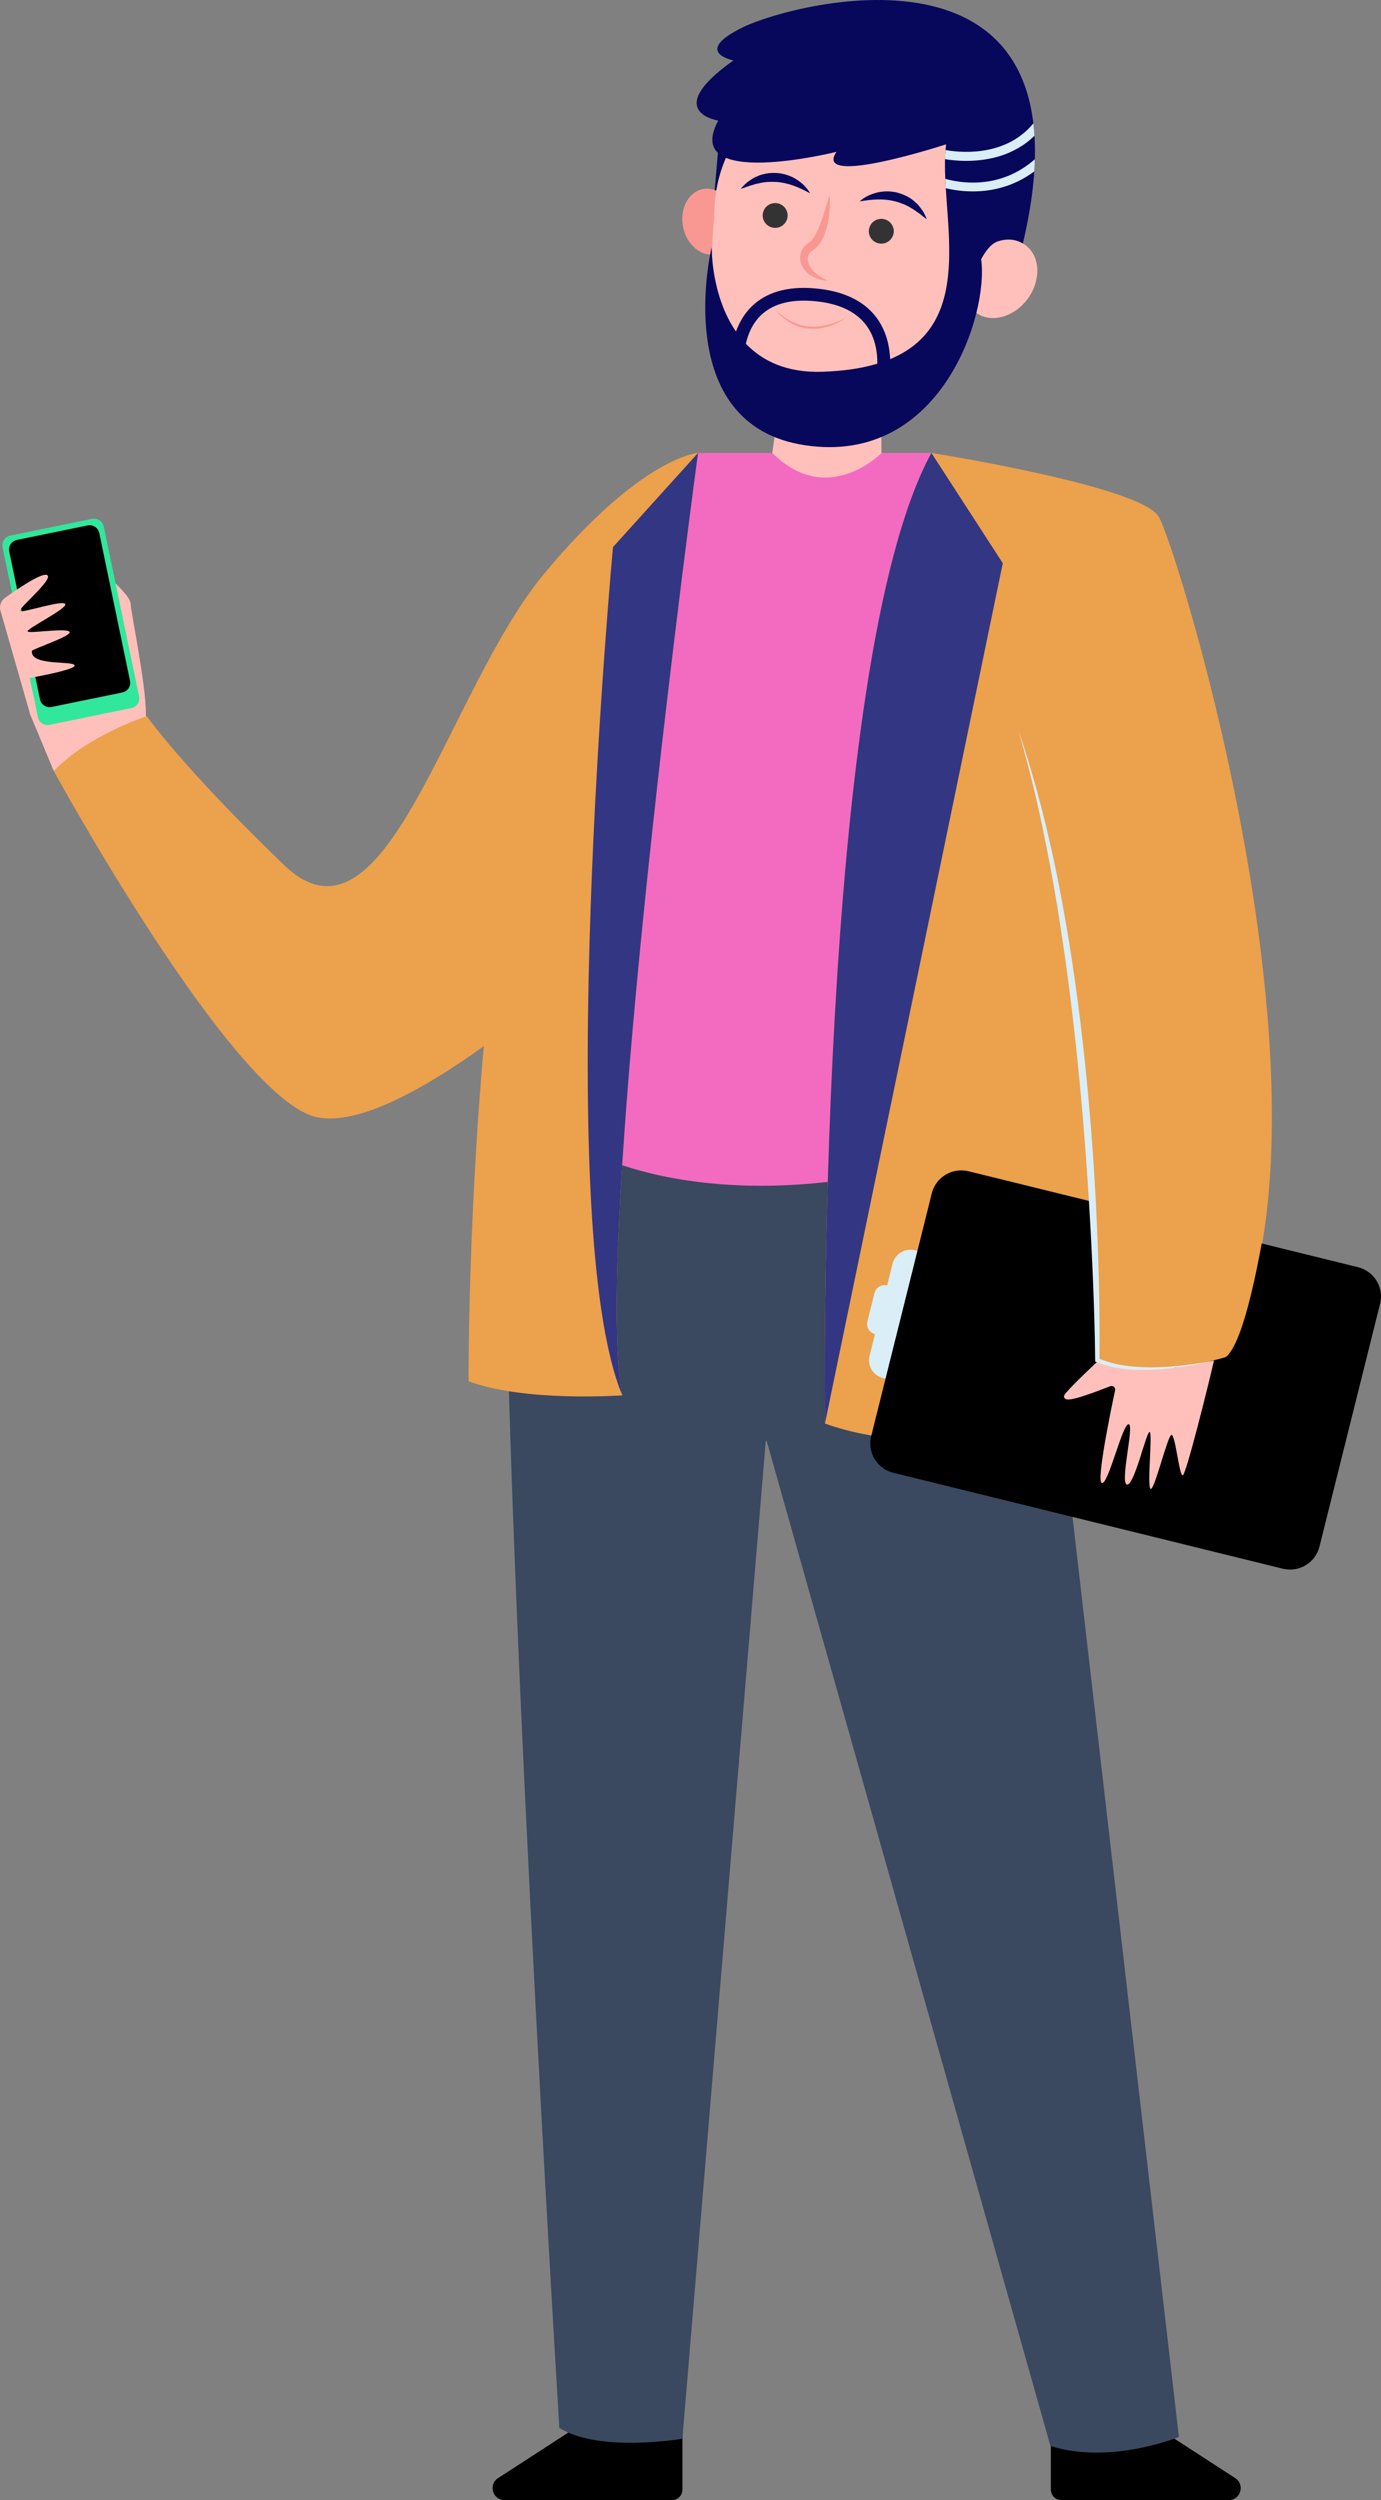 <?xml version="1.0" encoding="UTF-8"?> <svg xmlns="http://www.w3.org/2000/svg" viewBox="0 0 217.00 392.63" data-guides="{&quot;vertical&quot;:[],&quot;horizontal&quot;:[]}"><rect x="0" y="0" width="217.00" height="392.63" fill="#808080" stroke="none"/><defs></defs><path fill="black" stroke="none" fill-opacity="1" stroke-width="1" stroke-opacity="1" id="tSvg6cecc8373f" title="Path 2" d="M107.234 379.827C107.234 383.537 107.234 387.247 107.234 390.957C107.234 391.878 106.484 392.622 105.557 392.622C96.806 392.622 88.055 392.622 79.304 392.622C77.404 392.622 76.682 390.159 78.283 389.144C83.078 386.038 87.872 382.932 92.667 379.825C92.667 379.827 98.79 384.02 107.234 379.827Z"></path><path fill="black" stroke="none" fill-opacity="1" stroke-width="1" stroke-opacity="1" id="tSvg4bff8ac7f" title="Path 3" d="M165.122 379.827C165.122 383.537 165.122 387.247 165.122 390.957C165.122 391.878 165.872 392.622 166.799 392.622C175.55 392.622 184.301 392.622 193.052 392.622C194.952 392.622 195.674 390.159 194.073 389.144C189.279 386.038 184.484 382.932 179.69 379.825C179.69 379.827 173.566 384.02 165.122 379.827Z"></path><path fill="#FFC0BB" stroke="none" fill-opacity="1" stroke-width="1" stroke-opacity="1" id="tSvg163d3ac1d49" title="Path 4" d="M17.753 91.249C17.753 91.249 20.538 93.705 20.538 94.89C20.538 96.077 22.925 107.204 22.925 112.196C22.925 117.189 8.446 121.075 8.446 121.075C7.212 118.119 5.978 115.162 4.744 112.206C4.744 112.206 6.731 95.481 6.985 95.481C7.241 95.482 17.753 91.249 17.753 91.249Z"></path><path fill="#3A4860" stroke="none" fill-opacity="1" stroke-width="1" stroke-opacity="1" id="tSvg13c5e3d8dd9" title="Path 5" d="M79.55 183.386C93.205 200.161 120.489 224.362 120.489 224.362C116.066 277.234 111.644 330.106 107.222 382.978C107.222 382.978 94.154 385.221 87.89 381.274C87.89 381.272 78.658 230.465 79.55 183.386Z"></path><path fill="#3A4860" stroke="none" fill-opacity="1" stroke-width="1" stroke-opacity="1" id="tSvgd1893976a4" title="Path 6" d="M84.715 189.62C84.76 187.242 79.441 194.254 79.543 192.356C81.629 152.872 147.901 185.977 147.901 185.977C153.294 190.583 158.687 195.19 164.079 199.796C171.134 260.758 178.188 321.721 185.243 382.683C185.243 382.683 174.585 387.114 165.058 384.117C150.201 331.525 135.345 278.933 120.488 226.341C120.488 226.341 105.909 221.238 84.715 189.62Z"></path><path fill="#FFC0BB" stroke="none" fill-opacity="1" stroke-width="1" stroke-opacity="1" id="tSvgf697bb7238" title="Path 7" d="M138.457 59.964C138.481 66.031 138.506 72.098 138.53 78.164C132.594 77.256 126.657 76.348 120.72 75.439C121.711 68.616 122.701 61.794 123.692 54.971C128.613 56.635 133.535 58.3 138.457 59.964Z"></path><path fill="#FC8D84" stroke="none" fill-opacity="1" stroke-width="1" stroke-opacity="1" id="tSvg1643b604604" title="Path 8" d="M122.324 64.393C122.78 61.252 123.236 58.111 123.692 54.971C128.618 57.209 133.544 59.448 138.471 61.687C138.474 62.884 138.477 64.082 138.479 65.28C134.917 66.145 128.254 66.92 122.324 64.393Z"></path><path fill="#07085B" stroke="none" fill-opacity="1" stroke-width="1" stroke-opacity="1" id="tSvg84a0946b9" title="Path 9" d="M112.906 22.822C112.547 26.986 112.189 31.149 111.83 35.313C112.492 35.727 113.155 36.141 113.817 36.555C115.042 31.485 116.267 26.414 117.492 21.343C115.963 21.836 114.434 22.329 112.906 22.822Z"></path><path fill="#F99893" stroke="none" fill-opacity="1" stroke-width="1" stroke-opacity="1" id="tSvg49fa146d6e" title="Path 10" d="M115.582 34.024C116.128 36.852 114.724 39.5 112.443 39.933C110.164 40.367 107.872 38.425 107.324 35.597C106.778 32.767 108.182 30.121 110.462 29.688C112.744 29.252 115.033 31.193 115.582 34.024Z"></path><path fill="#FFC0BB" stroke="none" fill-opacity="1" stroke-width="1" stroke-opacity="1" id="tSvg89ee9188cd" title="Path 11" d="M113.252 49.478C112.824 48.219 112.511 46.913 112.318 45.571C111.736 41.955 111.818 38.255 112.143 35.079C112.212 34.397 112.241 33.714 112.257 33.028C112.324 30.262 112.905 27.43 114.124 24.644C118.047 15.674 127.623 10.23 137.399 11.434C150.57 13.058 159.247 25.358 156.711 37.933C158.24 37.446 159.823 37.579 161.064 38.453C163.442 40.129 163.659 43.882 161.547 46.835C159.435 49.788 155.794 50.82 153.416 49.143C153.086 48.909 152.802 48.633 152.556 48.328C149.301 58.81 138.806 65.313 128.249 63.035C123.088 61.92 118.818 58.898 115.967 54.834C115.771 54.592 115.569 54.311 115.364 53.993C114.455 52.591 113.77 51.066 113.252 49.478Z"></path><path fill="#333333" stroke="none" fill-opacity="1" stroke-width="1" stroke-opacity="1" id="tSvg148b4e3750f" title="Path 12" d="M136.564 35.901C136.335 36.95 137.005 37.986 138.064 38.216C139.123 38.445 140.165 37.778 140.396 36.728C140.627 35.677 139.955 34.643 138.897 34.413C137.839 34.184 136.795 34.852 136.564 35.901Z"></path><path fill="#333333" stroke="none" fill-opacity="1" stroke-width="1" stroke-opacity="1" id="tSvg156d1262b1f" title="Path 13" d="M119.888 33.422C119.659 34.471 120.328 35.507 121.387 35.737C122.444 35.964 123.488 35.299 123.717 34.25C123.947 33.199 123.276 32.164 122.217 31.935C121.16 31.707 120.118 32.373 119.888 33.422Z"></path><path fill="#07085B" stroke="none" fill-opacity="1" stroke-width="1" stroke-opacity="1" id="tSvg15fc6b29eb5" title="Path 14" d="M135.079 31.631C136.1 31.45 137.064 31.337 138.009 31.32C138.951 31.303 139.862 31.406 140.732 31.64C141.594 31.884 142.45 32.206 143.236 32.718C143.339 32.776 143.442 32.835 143.546 32.893C143.647 32.952 143.736 33.032 143.835 33.097C144.034 33.236 144.232 33.374 144.43 33.512C144.829 33.799 145.189 34.138 145.633 34.428C145.445 33.954 145.218 33.483 144.941 33.04C144.617 32.638 144.335 32.173 143.916 31.84C143.158 31.082 142.147 30.566 141.094 30.277C140.034 29.991 138.909 29.985 137.869 30.223C136.831 30.475 135.846 30.92 135.079 31.631Z"></path><path fill="#07085B" stroke="none" fill-opacity="1" stroke-width="1" stroke-opacity="1" id="tSvg13f6c349d66" title="Path 15" d="M127.29 30.36C126.794 29.442 126.002 28.706 125.104 28.14C124.196 27.582 123.128 27.23 122.031 27.165C120.94 27.103 119.815 27.272 118.854 27.748C118.348 27.931 117.93 28.281 117.494 28.559C117.088 28.89 116.721 29.265 116.389 29.654C116.906 29.52 117.355 29.313 117.824 29.17C118.057 29.102 118.29 29.034 118.523 28.965C118.64 28.936 118.748 28.887 118.864 28.864C118.981 28.842 119.097 28.82 119.214 28.797C120.123 28.561 121.038 28.529 121.933 28.572C122.834 28.624 123.73 28.818 124.617 29.134C125.507 29.448 126.382 29.863 127.29 30.36Z"></path><path fill="#F99893" stroke="none" fill-opacity="1" stroke-width="1" stroke-opacity="1" id="tSvgaf14a6a85d" title="Path 16" d="M130.342 30.671C130.476 32.069 130.376 33.472 130.114 34.86C129.98 35.557 129.791 36.244 129.52 36.93C129.236 37.608 128.891 38.293 128.266 38.885C127.565 39.428 127.248 39.582 127.038 40.091C126.828 40.527 126.921 41.079 127.146 41.606C127.648 42.682 128.798 43.488 130.058 44.082C128.671 44.017 127.141 43.467 126.236 42.12C125.791 41.467 125.551 40.544 125.837 39.674C126.14 38.75 126.719 38.404 127.362 37.897C127.752 37.543 128.074 36.989 128.36 36.423C128.66 35.852 128.864 35.216 129.105 34.593C129.541 33.323 129.923 32.008 130.342 30.671Z"></path><path fill="#F36BC1" stroke="none" fill-opacity="1" stroke-width="1" stroke-opacity="1" id="tSvg286c54b573" title="Path 17" d="M109.687 71.128C113.573 71.128 117.459 71.128 121.345 71.128C130.067 79.822 138.53 71.128 138.53 71.128C141.137 71.128 143.745 71.128 146.352 71.128C146.352 71.128 167.061 179.141 137.196 184.555C107.332 189.968 91.656 180.373 91.656 180.373C91.656 163.477 91.656 146.582 91.656 129.687C97.666 110.167 103.677 90.648 109.687 71.128Z"></path><path fill="#eca14d" stroke="none" fill-opacity="1" stroke-width="1" stroke-opacity="1" id="tSvg17a44c4fdeb" title="Path 18" d="M109.687 71.128C109.687 71.128 100.889 71.621 85.523 90.074C70.156 108.527 60.74 151.339 44.63 135.839C28.52 120.338 23.069 112.464 23.069 112.464C23.069 112.464 13.899 115.416 8.446 121.075C8.446 121.075 36.698 172.744 49.834 175.451C62.97 178.157 91.656 151.585 91.656 151.585C97.666 124.766 103.677 97.947 109.687 71.128Z"></path><path fill="#eca14d" stroke="none" fill-opacity="1" stroke-width="1" stroke-opacity="1" id="tSvgee843122d1" title="Path 19" d="M146.354 71.128C146.354 71.128 179.069 76.294 182.043 81.094C185.016 85.891 212.678 175.839 192.603 213.113C192.603 213.113 182.149 216.54 172.431 213.587C172.431 216.909 172.431 220.231 172.431 223.553C172.431 223.553 147.099 229.827 129.626 223.553C129.624 223.553 128.137 104.344 146.354 71.128Z"></path><path fill="#eca14d" stroke="none" fill-opacity="1" stroke-width="1" stroke-opacity="1" id="tSvge4c891310f" title="Path 20" d="M109.687 71.128C109.687 71.128 92.959 194.397 97.79 219.124C97.79 219.124 82.549 220.232 73.626 216.91C73.628 216.91 72.884 78.878 109.687 71.128Z"></path><path fill="#333682" stroke="none" fill-opacity="1" stroke-width="1" stroke-opacity="1" id="tSvg8e94bcc6d7" title="Path 21" d="M146.354 71.128C150.092 76.901 153.831 82.674 157.569 88.446C148.255 133.482 138.94 178.517 129.625 223.553C129.624 223.553 128.137 104.344 146.354 71.128Z"></path><path fill="#333682" stroke="none" fill-opacity="1" stroke-width="1" stroke-opacity="1" id="tSvg106df14bcb4" title="Path 22" d="M96.32 85.919C100.776 80.989 105.231 76.058 109.687 71.128C109.687 71.128 92.959 194.397 97.79 219.124C86.475 192.13 96.32 85.919 96.32 85.919Z"></path><path fill="#DAEEF7" stroke="none" fill-opacity="1" stroke-width="1" stroke-opacity="1" id="tSvg153e500ec0d" title="Path 23" d="M139.399 201.862C139.683 200.722 139.968 199.583 140.252 198.443C140.638 196.897 142.213 195.953 143.77 196.336C145.327 196.719 146.276 198.285 145.89 199.83C144.685 204.656 143.48 209.483 142.275 214.31C141.89 215.855 140.313 216.799 138.757 216.415C137.2 216.032 136.251 214.468 136.637 212.922C136.921 211.781 137.206 210.641 137.49 209.501C136.609 209.284 136.073 208.4 136.292 207.528C136.664 206.037 137.036 204.546 137.408 203.054C137.628 202.179 138.517 201.646 139.399 201.862Z"></path><path fill="black" stroke="none" fill-opacity="1" stroke-width="1" stroke-opacity="1" id="tSvg12a1d917c3a" title="Path 24" d="M140.371 231.282C160.767 236.303 181.162 241.323 201.558 246.344C204.113 246.974 206.694 245.426 207.33 242.887C210.506 230.171 213.681 217.455 216.857 204.74C217.493 202.197 215.933 199.626 213.377 198.997C192.981 193.976 172.585 188.955 152.189 183.934C149.635 183.306 147.053 184.852 146.418 187.392C143.242 200.107 140.067 212.823 136.891 225.539C136.255 228.081 137.814 230.652 140.371 231.282Z"></path><path fill="#FFC0BB" stroke="none" fill-opacity="1" stroke-width="1" stroke-opacity="1" id="tSvgb545473099" title="Path 25" d="M172.624 213.638C174.095 214.003 175.565 214.368 177.036 214.733C177.036 214.733 180.552 214.988 180.681 214.956C180.807 214.924 184.584 214.819 184.584 214.819C186.64 214.44 188.696 214.061 190.752 213.681C189.845 217.637 186.339 231.707 185.84 231.695C185.268 231.679 184.677 225.126 184.052 225.347C183.426 225.568 181.331 234.371 180.774 233.79C180.216 233.207 181.155 224.845 180.627 224.879C180.102 224.913 178.204 233.438 177.069 233.125C175.932 232.811 178.325 223.54 177.321 223.656C176.315 223.771 174.106 233.331 173.115 232.88C172.283 232.499 174.492 221.748 175.216 218.334C175.309 217.894 174.869 217.529 174.447 217.694C167.945 220.221 167.293 220.04 167.178 219.269C167.123 218.93 169.65 216.436 172.624 213.638Z"></path><path fill="#eca14d" stroke="none" fill-opacity="1" stroke-width="1" stroke-opacity="1" id="tSvg76cc76a6c3" title="Path 26" d="M198.944 191.147C198.944 191.147 196.053 210.575 192.6 213.113C192.6 213.113 181.905 216.534 172.101 213.808C172.101 210.609 172.101 207.41 172.101 204.211C172.025 197.27 171.95 190.328 171.874 183.386C176.865 183.386 181.856 183.386 186.846 183.386C190.879 185.973 194.911 188.56 198.944 191.147Z"></path><path fill="#DAEEF7" stroke="none" fill-opacity="1" stroke-width="1" stroke-opacity="1" id="tSvg182902999a0" title="Path 27" d="M163.587 126.607C163.841 127.621 164.095 128.634 164.349 129.647C164.603 130.659 164.817 131.681 165.054 132.698C165.17 133.207 165.286 133.716 165.402 134.225C165.51 134.736 165.617 135.247 165.724 135.758C165.936 136.78 166.158 137.801 166.356 138.827C167.154 142.927 167.868 147.042 168.493 151.173C169.106 155.303 169.657 159.443 170.127 163.594C171.064 171.891 171.737 180.219 172.18 188.555C172.604 196.821 172.851 205.091 172.762 213.373C174.096 213.943 175.541 214.28 177.003 214.48C178.538 214.69 180.099 214.747 181.66 214.714C183.22 214.682 184.78 214.552 186.334 214.36C187.887 214.165 189.438 213.924 190.966 213.587C189.452 213.991 187.914 214.314 186.362 214.564C184.811 214.809 183.247 214.994 181.673 215.081C180.101 215.168 178.517 215.164 176.939 215.002C175.361 214.848 173.787 214.507 172.296 213.886C172.232 213.859 172.168 213.833 172.104 213.806C172.102 213.733 172.101 213.659 172.099 213.585C171.974 205.26 171.614 196.928 171.104 188.614C170.602 180.297 169.901 171.995 169.018 163.714C168.552 159.576 168.06 155.439 167.49 151.315C166.899 147.194 166.283 143.075 165.557 138.975C164.826 134.874 164.021 130.786 163.117 126.719C162.201 122.655 161.151 118.619 159.997 114.607C161.361 118.554 162.517 122.57 163.587 126.607Z"></path><path fill="#07085B" stroke="none" fill-opacity="1" stroke-width="1" stroke-opacity="1" id="tSvgbec3864a16" title="Path 28" d="M115.249 9.484C115.249 9.484 108.638 8.221 116.781 4.259C124.922 0.298 172.656 -12.077 160.723 38.244C160.67 38.219 160.606 38.179 160.535 38.124C160.049 37.844 158.649 37.217 156.711 37.931C155.691 38.307 154.826 39.483 154.167 40.717C155.404 49.202 147.922 73.139 126.496 69.923C105.069 66.707 111.829 38.786 111.829 38.786C111.829 38.786 111.688 46.34 115.649 52.07C116.141 50.678 116.965 49.166 118.348 47.907C120.796 45.674 124.326 44.822 128.845 45.373C133.076 45.889 136.154 47.532 137.995 50.257C139.341 52.254 139.791 54.497 139.869 56.401C154.134 50.472 147.352 32.847 148.659 22.702C148.646 22.685 148.638 22.672 148.638 22.672C148.638 22.672 127.599 29.536 131.435 23.843C131.435 23.843 106.917 29.965 112.86 18.932C112.862 18.932 103.824 17.582 115.249 9.484ZM136.314 51.359C134.815 49.143 132.219 47.797 128.601 47.357C124.704 46.883 121.717 47.559 119.722 49.368C118.206 50.744 117.515 52.559 117.202 53.979C119.78 56.666 123.592 58.572 129.234 58.382C132.648 58.269 135.491 57.824 137.859 57.112C137.871 55.375 137.564 53.204 136.314 51.359Z"></path><path fill="#F99893" stroke="none" fill-opacity="1" stroke-width="1" stroke-opacity="1" id="tSvgfeacb70fea" title="Path 29" d="M133.015 49.847C132.064 50.38 131.011 50.776 130.16 50.984C129.17 51.229 128.148 51.342 127.141 51.254C126.133 51.17 125.153 50.873 124.246 50.413C123.346 49.942 122.529 49.31 121.783 48.593C122.571 49.581 123.257 50.125 124.113 50.654C124.568 50.917 125.051 51.136 125.555 51.298C126.062 51.454 126.584 51.557 127.112 51.61C128.169 51.694 129.236 51.564 130.238 51.248C131.236 50.934 132.191 50.477 133.015 49.847Z"></path><path fill="#31E79C" stroke="none" fill-opacity="1" stroke-width="1" stroke-opacity="1" id="tSvg15ea527eaa3" title="Path 30" d="M7.784 113.828C12.071 112.949 16.358 112.07 20.645 111.191C21.486 111.018 22.026 110.202 21.852 109.365C20.002 100.469 18.151 91.573 16.301 82.677C16.127 81.844 15.305 81.306 14.467 81.477C10.18 82.356 5.893 83.235 1.606 84.114C0.765 84.287 0.225 85.103 0.399 85.94C2.249 94.836 4.1 103.732 5.95 112.627C6.122 113.463 6.944 114 7.784 113.828Z"></path><path fill="black" stroke="none" fill-opacity="1" stroke-width="1" stroke-opacity="1" id="tSvgbd7b696696" title="Path 31" d="M8.113 111.021C11.816 110.262 15.519 109.503 19.222 108.744C20.063 108.571 20.603 107.755 20.429 106.918C18.82 99.183 17.212 91.447 15.602 83.712C15.429 82.878 14.607 82.341 13.768 82.511C10.066 83.27 6.364 84.029 2.661 84.788C1.821 84.961 1.28 85.778 1.454 86.614C3.063 94.349 4.672 102.085 6.281 109.82C6.453 110.657 7.274 111.194 8.113 111.021Z"></path><path fill="#FFC0BB" stroke="none" fill-opacity="1" stroke-width="1" stroke-opacity="1" id="tSvgb33e3a6c22" title="Path 32" d="M0.787 93.885C2.644 92.553 6.58 89.855 7.408 90.314C8.503 90.918 2.702 95.674 3.138 95.973C3.574 96.274 10.089 94.084 10.267 94.899C10.426 95.63 4.267 98.698 4.332 99.138C4.398 99.579 10.587 98.517 10.941 99.245C11.261 99.905 5.046 101.931 5.015 102.222C4.746 104.663 11.587 103.696 11.72 104.502C11.816 105.08 7.272 105.992 4.669 106.467C5.017 108.136 5.364 109.805 5.711 111.473C5.389 111.717 5.067 111.961 4.746 112.204C3.175 106.723 1.605 101.241 0.035 95.76C-0.102 95.046 0.19 94.315 0.787 93.885Z"></path><path fill="#DAEEF7" stroke="none" fill-opacity="1" stroke-width="1" stroke-opacity="1" id="tSvg12c39de1b4" title="Path 33" d="M162.519 26.918C159.204 29.384 155.705 30.058 152.867 30.058C151.139 30.058 149.659 29.808 148.614 29.559C148.582 29.06 148.557 28.569 148.534 28.083C150.925 28.757 157.124 29.82 162.608 25.008C162.593 25.631 162.564 26.267 162.519 26.918Z"></path><path fill="#DAEEF7" stroke="none" fill-opacity="1" stroke-width="1" stroke-opacity="1" id="tSvg57f91df4af" title="Path 34" d="M148.493 24.993C148.506 24.503 148.532 24.022 148.57 23.557C150.101 23.85 157.777 24.979 162.373 19.374C162.447 20.002 162.509 20.646 162.551 21.312C159.239 24.572 154.91 25.265 151.829 25.265C150.338 25.267 149.143 25.105 148.493 24.993Z"></path></svg> 